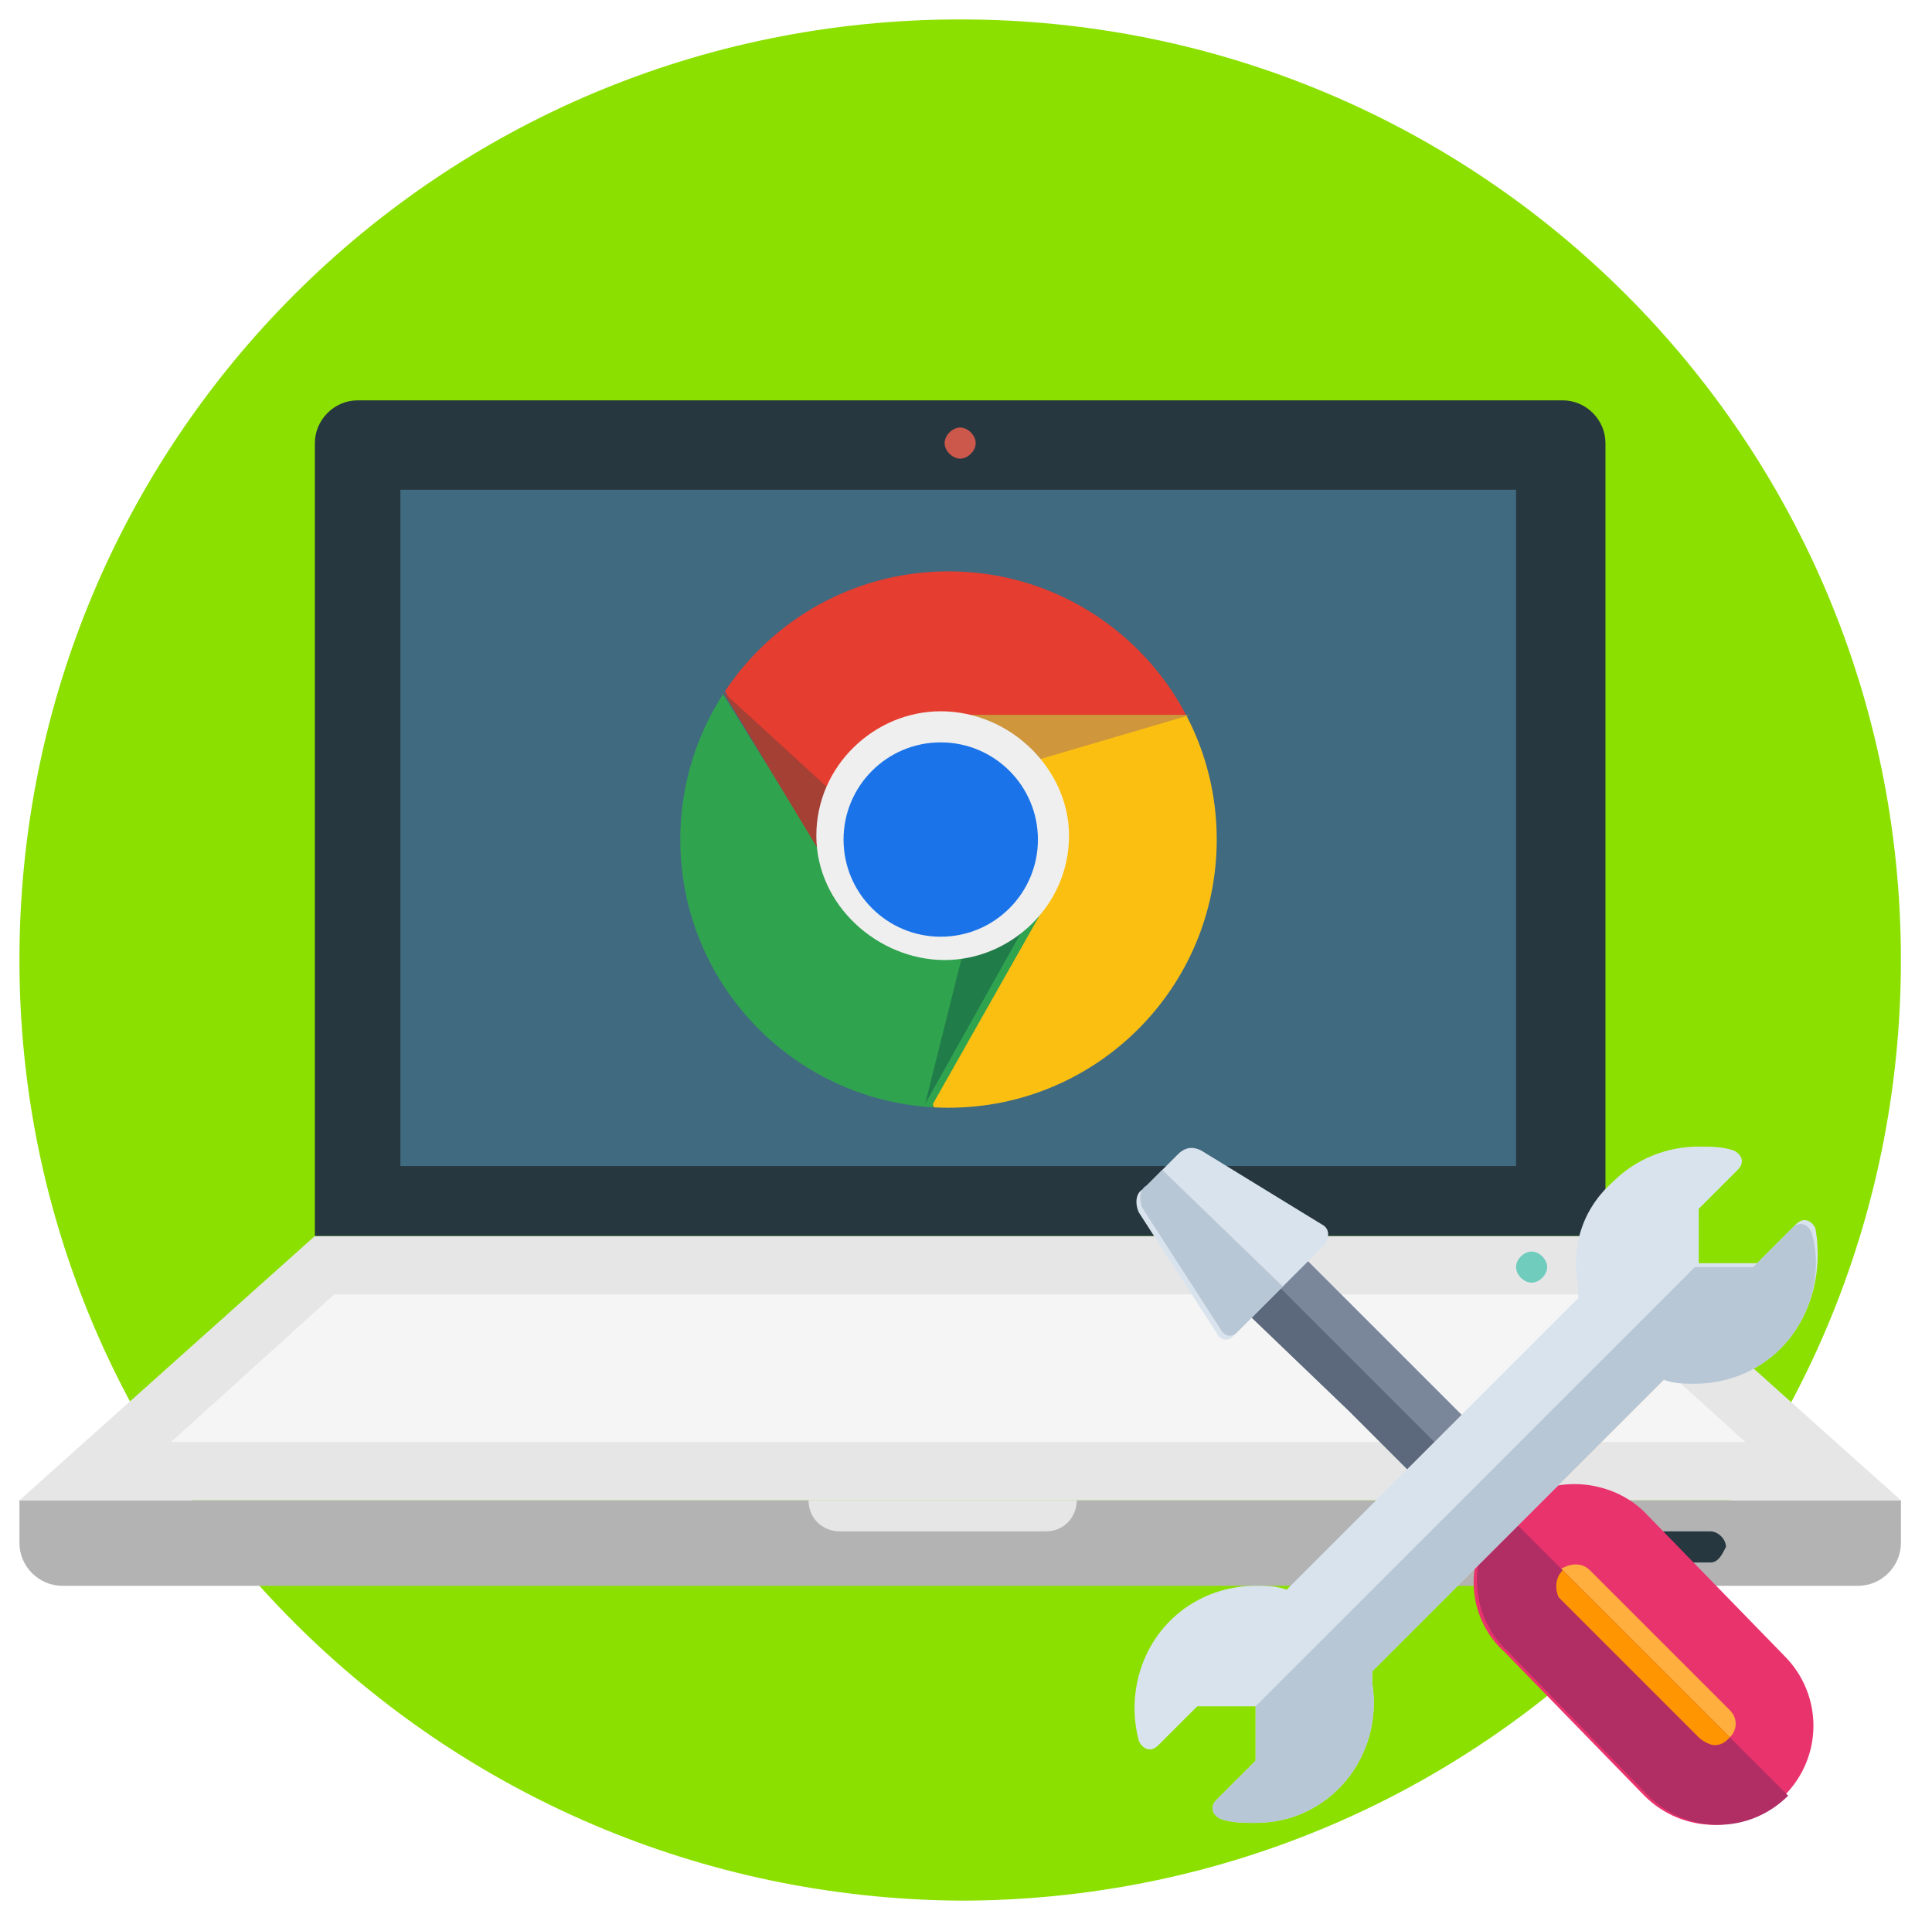 <?xml version="1.0" encoding="utf-8"?>
<!-- Generator: Adobe Illustrator 26.0.2, SVG Export Plug-In . SVG Version: 6.00 Build 0)  -->
<svg version="1.1" id="レイヤー_1" xmlns="http://www.w3.org/2000/svg" xmlns:xlink="http://www.w3.org/1999/xlink" x="0px"
	 y="0px" viewBox="0 0 49.7 49.5" style="enable-background:new 0 0 49.7 49.5;" xml:space="preserve">
<style type="text/css">
	.st0{fill:#8BE000;}
	.st1{fill:#B3B3B3;}
	.st2{fill:#E6E6E6;}
	.st3{fill:#F5F5F5;}
	.st4{fill:#263740;}
	.st5{fill:#406A80;}
	.st6{fill:#70CCBD;}
	.st7{fill:#CC584C;}
	.st8{clip-path:url(#SVGID_00000176000757977360125240000012740922533518257579_);fill:#E53D30;}
	.st9{clip-path:url(#SVGID_00000005979089062441254730000003217620423384798637_);fill:#30A34F;}
	.st10{clip-path:url(#SVGID_00000041272438157334689980000016287097148395519418_);fill:#FBBF12;}
	.st11{fill:#A54035;}
	.st12{fill:#CF963B;}
	.st13{fill:#207C49;}
	.st14{fill:#EFEFEF;}
	.st15{fill:#1A73E8;}
	.st16{fill:#7A869A;}
	.st17{fill:#5C697C;}
	.st18{fill:#E9336D;}
	.st19{fill:#FFAF3E;}
	.st20{fill:#D9E3ED;}
	.st21{fill:#B12E65;}
	.st22{fill:#B8C7D5;}
	.st23{fill:#FF9500;}
</style>
<g>
	<path class="st0" d="M48.9,24.7c0,13.4-10.8,24.2-24.2,24.2C11.3,48.8,0.5,38,0.5,24.7c0-13.4,10.8-24.2,24.2-24.2
		S48.9,11.3,48.9,24.7L48.9,24.7z"/>
	<path class="st1" d="M0.5,38.6h48.4v1.1c0,0.6-0.5,1.1-1.1,1.1H1.6c-0.6,0-1.1-0.5-1.1-1.1V38.6z"/>
	<path class="st2" d="M41.3,31.8H8.1l-7.6,6.8h48.4L41.3,31.8z"/>
	<path class="st3" d="M4.4,37.1l4.2-3.8h32.1l4.2,3.8H4.4z"/>
	<path class="st2" d="M27.7,38.6c0,0.4-0.3,0.8-0.8,0.8h-5.3c-0.4,0-0.8-0.3-0.8-0.8H27.7z"/>
	<path class="st4" d="M8.1,31.8V11.4c0-0.6,0.5-1.1,1.1-1.1h31c0.6,0,1.1,0.5,1.1,1.1v20.4H8.1z"/>
	<rect x="10.3" y="12.6" class="st5" width="28.7" height="17.4"/>
	<path class="st6" d="M39.8,32.6c0,0.2-0.2,0.4-0.4,0.4S39,32.8,39,32.6s0.2-0.4,0.4-0.4C39.6,32.2,39.8,32.4,39.8,32.6L39.8,32.6z"
		/>
	<path class="st7" d="M25.1,11.4c0,0.2-0.2,0.4-0.4,0.4c-0.2,0-0.4-0.2-0.4-0.4s0.2-0.4,0.4-0.4S25.1,11.2,25.1,11.4L25.1,11.4z"/>
	<path class="st4" d="M44,40.2h-3.8c-0.2,0-0.4-0.2-0.4-0.4s0.2-0.4,0.4-0.4H44c0.2,0,0.4,0.2,0.4,0.4C44.3,40,44.2,40.2,44,40.2
		L44,40.2z"/>
</g>
<g>
	<g>
		<g>
			<g>
				<g>
					<defs>
						<circle id="SVGID_1_" cx="24.4" cy="21.6" r="6.9"/>
					</defs>
					<clipPath id="SVGID_00000057857337145331042860000007578405145684898748_">
						<use xlink:href="#SVGID_1_"  style="overflow:visible;"/>
					</clipPath>
					<path style="clip-path:url(#SVGID_00000057857337145331042860000007578405145684898748_);fill:#E53D30;" d="M24.6,18.4H31
						c0,0-3.6-6.5-7.1-5.8c-3.5,0.6-5.3,5.1-5.3,5.1l2.9,4.9L24.6,18.4z"/>
				</g>
			</g>
		</g>
		<g>
			<g>
				<g>
					<defs>
						<circle id="SVGID_00000013194774186674783340000011670506944643979199_" cx="24.4" cy="21.6" r="6.9"/>
					</defs>
					<clipPath id="SVGID_00000139268389017942870180000000052642980940576160_">
						<use xlink:href="#SVGID_00000013194774186674783340000011670506944643979199_"  style="overflow:visible;"/>
					</clipPath>
					<path style="clip-path:url(#SVGID_00000139268389017942870180000000052642980940576160_);fill:#30A34F;" d="M18.5,17.7l3.3,5.3
						l5,0.5L23.7,29c0,0-8.5-1.9-8.5-3.6C15.2,23.8,16.9,18.3,18.5,17.7z"/>
				</g>
			</g>
		</g>
		<g>
			<g>
				<g>
					<defs>
						<circle id="SVGID_00000107584016396966263920000000305892596810070186_" cx="24.4" cy="21.6" r="6.9"/>
					</defs>
					<clipPath id="SVGID_00000119832194633934113520000005963194534018640019_">
						<use xlink:href="#SVGID_00000107584016396966263920000000305892596810070186_"  style="overflow:visible;"/>
					</clipPath>
					<path style="clip-path:url(#SVGID_00000119832194633934113520000005963194534018640019_);fill:#FBBF12;" d="M24.6,18.4h6.6
						c0,0,1.3,4.4,0.4,6.6s-6.1,4.1-6.8,4.1S24,28.4,24,28.4l3-5.3L24.6,18.4z"/>
				</g>
			</g>
		</g>
	</g>
	<polygon class="st11" points="18.6,17.8 22.2,21.1 21.5,22.6 	"/>
	<polygon class="st12" points="24.6,18.4 30.6,18.4 25.5,19.9 	"/>
	<polygon class="st13" points="26.6,23.4 23.8,28.4 25,23.6 	"/>
	<path class="st14" d="M27.5,21.5c0,1.8-1.5,3.2-3.2,3.2S21,23.3,21,21.5s1.5-3.2,3.2-3.2C26,18.3,27.5,19.8,27.5,21.5z"/>
	<circle class="st15" cx="24.2" cy="21.6" r="2.5"/>
</g>
<path class="st16" d="M33.6,32.4l5.1,5.1L38,38.3L37.4,39l-2.7-2.7l-2.5-2.4l0,0L31.6,32h0.2L33.6,32.4z"/>
<path class="st17" d="M31.8,32l6.3,6.3L37.4,39l-2.7-2.7l-2.5-2.4l0,0L31.6,32L31.8,32z"/>
<path class="st18" d="M38.7,38.9L38.7,38.9c-1.2,1.2-0.9,2.8,0,3.6l3.6,3.7c1,1,2.6,1,3.6,0s1-2.6,0-3.6l-3.6-3.7
	C41.5,38.1,39.9,37.8,38.7,38.9z"/>
<path class="st19" d="M40.9,40.4l3.6,3.6c0.2,0.2,0.2,0.5,0,0.7c-0.1,0.1-0.2,0.2-0.4,0.2c-0.1,0-0.3-0.1-0.4-0.2l-3.6-3.6
	c-0.2-0.2-0.2-0.5,0-0.7C40.4,40.2,40.7,40.2,40.9,40.4z"/>
<path class="st20" d="M34,31.5c0.2,0.1,0.2,0.3,0.1,0.5l-2.4,2.4c-0.1,0.1-0.3,0.1-0.4-0.1l-2-3.1c-0.1-0.2-0.1-0.5,0.1-0.6l0.9-0.9
	c0.2-0.2,0.4-0.2,0.6-0.1L34,31.5z"/>
<path class="st21" d="M38.7,38.9L38.7,38.9l7.3,7.3c-1,1-2.6,1-3.6,0l-3.6-3.7C37.9,41.7,37.6,40.1,38.7,38.9z"/>
<path class="st22" d="M29.9,30.1l3.1,3l-1.2,1.2c-0.1,0.1-0.3,0.1-0.4-0.1l-2-3.1c-0.1-0.2-0.1-0.5,0.1-0.6L29.9,30.1z"/>
<path class="st23" d="M40.2,40.4l4.3,4.3c-0.1,0.1-0.2,0.2-0.4,0.2c-0.1,0-0.3-0.1-0.4-0.2l-3.6-3.6C40,40.9,40,40.6,40.2,40.4z"/>
<path class="st20" d="M45.8,34.7c-0.6,0.6-1.4,0.9-2.2,0.9c-0.3,0-0.5,0-0.8-0.1L35.3,43v0.3c0.3,1.9-1.1,3.6-3,3.6
	c-0.3,0-0.6,0-0.9-0.1c-0.2-0.1-0.3-0.3-0.1-0.5l1-1v-1.4h-1.5l-1,1c-0.2,0.2-0.4,0.1-0.5-0.1c-0.3-1.1,0-2.3,0.8-3.1
	c0.6-0.6,1.4-0.9,2.2-0.9c0.3,0,0.5,0,0.8,0.1l7.5-7.5v-0.3c-0.2-1,0.1-2,0.9-2.7c0.6-0.6,1.4-0.9,2.2-0.9c0.3,0,0.6,0,0.9,0.1
	c0.2,0.1,0.3,0.3,0.1,0.5l-1,1v1.4h1.5l1-1c0.2-0.2,0.4-0.1,0.5,0.1C46.9,32.7,46.6,33.9,45.8,34.7z"/>
<path class="st22" d="M45.8,34.7c-0.6,0.6-1.4,0.9-2.2,0.9c-0.3,0-0.5,0-0.8-0.1L35.3,43v0.3c0.3,1.9-1.1,3.6-3,3.6
	c-0.3,0-0.6,0-0.9-0.1c-0.2-0.1-0.3-0.3-0.1-0.5l1-1v-1.4l11.3-11.3h1.5l1-1c0.2-0.2,0.4-0.1,0.5,0.1C46.9,32.7,46.6,33.9,45.8,34.7
	z"/>
</svg>
